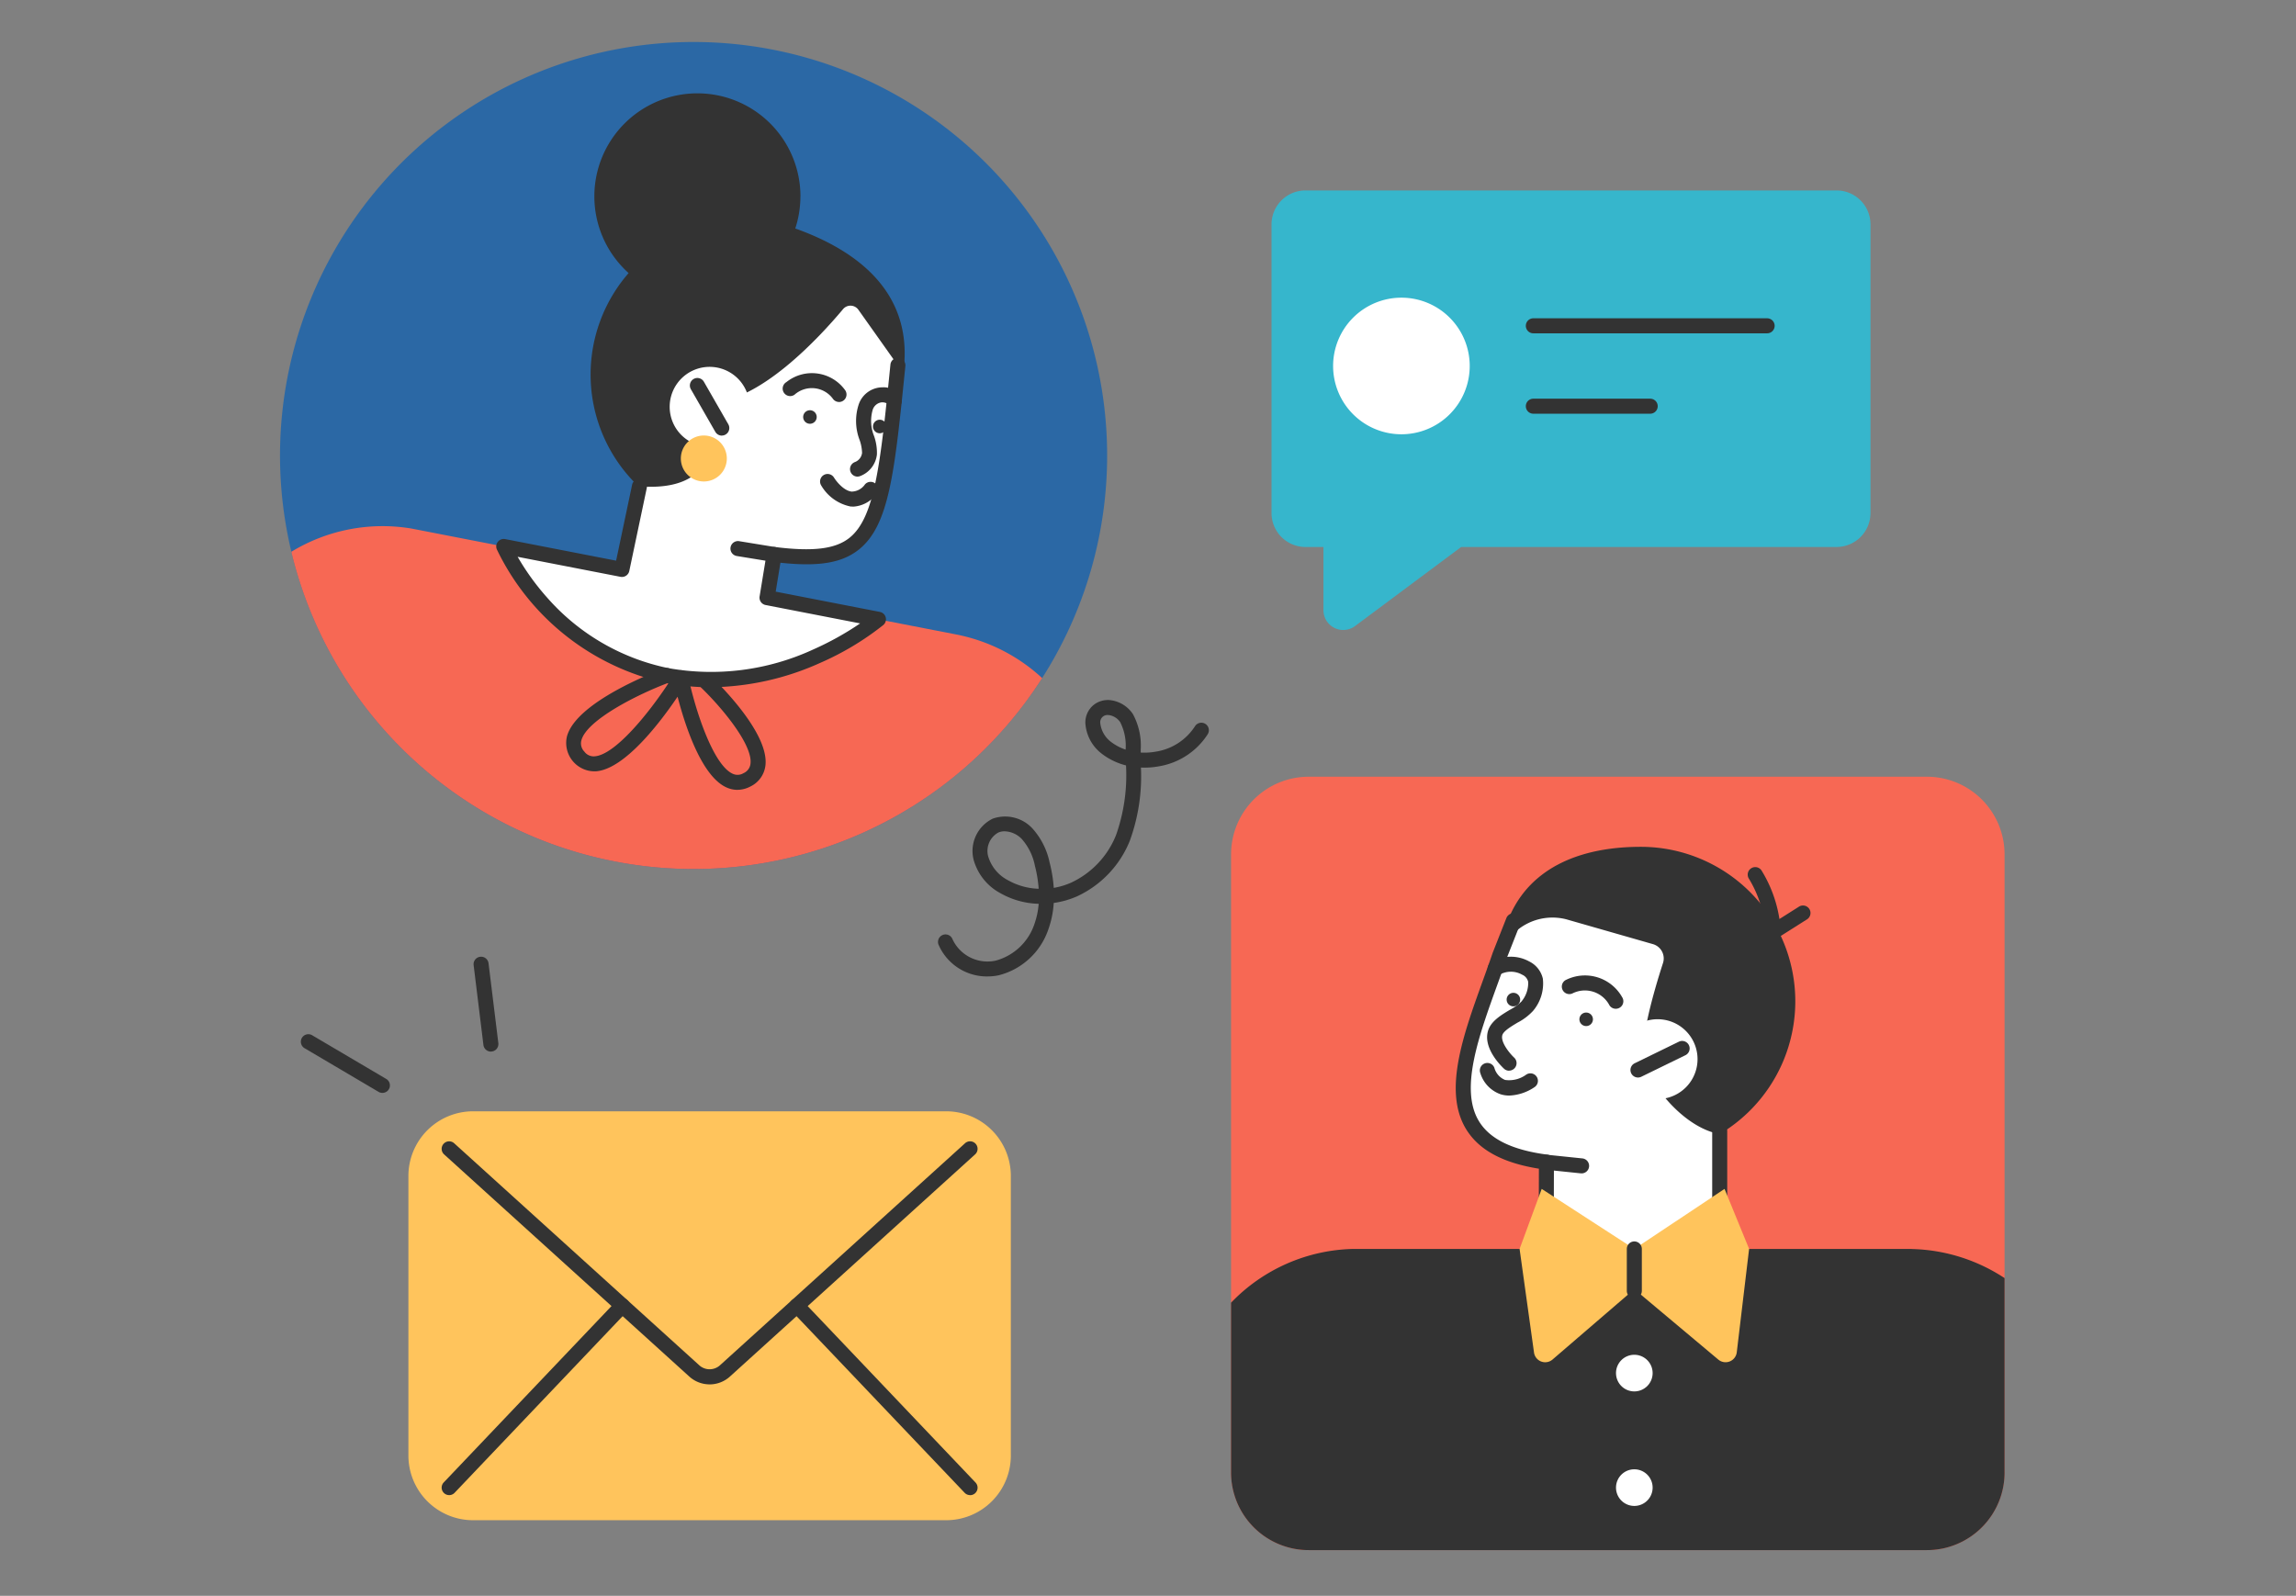 <svg xmlns="http://www.w3.org/2000/svg" xmlns:xlink="http://www.w3.org/1999/xlink" width="164" height="114" viewBox="0 0 164 114">
  <rect x="0" y="0" width="164" height="114" fill="#808080" stroke="none"/>
  <defs>
    <clipPath id="clip-path">
      <rect id="長方形_5997" data-name="長方形 5997" width="123.183" height="107.737" fill="none"/>
    </clipPath>
  </defs>
  <g id="グループ_424911" data-name="グループ 424911" transform="translate(10722 19006)">
    <rect id="長方形_140708" data-name="長方形 140708" width="164" height="114" transform="translate(-10722 -19006)" fill="none"/>
    <g id="グループ_424906" data-name="グループ 424906" transform="translate(4.693 -0.903)">
      <g id="グループ_423851" data-name="グループ 423851" transform="translate(-10706.692 -19002.098)" clip-path="url(#clip-path)">
        <path id="パス_189873" data-name="パス 189873" d="M310.392,46.116h37.93a2.426,2.426,0,0,1,2.426,2.426V69.16a2.426,2.426,0,0,1-2.426,2.426h-26.81l-7.58,5.649a1.413,1.413,0,0,1-2.258-1.133V71.587h-1.283a2.426,2.426,0,0,1-2.426-2.426V48.542a2.426,2.426,0,0,1,2.426-2.426" transform="translate(-237.143 -35.511)" fill="#36b6cc"/>
        <path id="パス_189874" data-name="パス 189874" d="M336.846,84.309a4.879,4.879,0,1,1-4.879-4.879,4.879,4.879,0,0,1,4.879,4.879" transform="translate(-251.867 -61.164)" fill="#fff"/>
        <path id="パス_189875" data-name="パス 189875" d="M404.2,86.9H387.5a.536.536,0,1,1,0-1.073h16.7a.536.536,0,0,1,0,1.073" transform="translate(-297.977 -66.088)" fill="#333"/>
        <path id="パス_189876" data-name="パス 189876" d="M395.853,111.878H387.5a.536.536,0,1,1,0-1.073h8.348a.536.536,0,1,1,0,1.073" transform="translate(-297.977 -85.323)" fill="#333"/>
        <path id="パス_189877" data-name="パス 189877" d="M59.08,29.539A29.54,29.54,0,1,1,29.54,0a29.54,29.54,0,0,1,29.54,29.54" transform="translate(0 0.001)" fill="#2b68a5"/>
        <path id="パス_189878" data-name="パス 189878" d="M118.4,68.055c-1.7,5.851-9.028,10.766-14.742,8.649a11.033,11.033,0,1,1,7.665-20.692c5.714,2.117,8.845,5.965,7.076,12.043" transform="translate(-74.273 -42.6)" fill="#333"/>
        <path id="パス_189879" data-name="パス 189879" d="M57.141,161.264a12.589,12.589,0,0,0-5.822-3.05c0-.006-.372-.078-.372-.078l-38.48-7.483-.373-.072a12.522,12.522,0,0,0-8.586,1.66,29.547,29.547,0,0,0,53.633,9.024" transform="translate(-2.701 -115.822)" fill="#f76854"/>
        <path id="パス_189880" data-name="パス 189880" d="M88.8,99.692c7.379.921,7.66-1.791,8.84-13.511l-2.812-3.967a.692.692,0,0,0-1.1-.045c-1.567,1.874-6.08,6.846-9.716,6.656,0,0,2.319,6.542-4.834,6l-1.251,5.936L69.5,99.121a17,17,0,0,0,11.641,9.216c8.406,1.674,15.111-4.013,15.111-4.013L88.3,102.777Z" transform="translate(-53.513 -63.082)" fill="#fff"/>
        <path id="パス_189881" data-name="パス 189881" d="M82.457,121.644a16.476,16.476,0,0,1-3.222-.315,17.528,17.528,0,0,1-12.029-9.53.536.536,0,0,1,.6-.738l7.918,1.54,1.142-5.419a.536.536,0,1,1,1.05.221l-1.251,5.936a.537.537,0,0,1-.627.416l-7.347-1.429a17.624,17.624,0,0,0,2.108,2.915,15.72,15.72,0,0,0,8.651,5.036A17.389,17.389,0,0,0,89.8,118.947a21.29,21.29,0,0,0,3.355-1.864L86.4,115.769a.536.536,0,0,1-.427-.613l.505-3.085a.536.536,0,0,1,.6-.445c2.722.34,4.311.143,5.315-.657,1.826-1.455,2.216-5.335,2.925-12.376a.536.536,0,1,1,1.067.107c-.762,7.57-1.145,11.37-3.324,13.108-1.2.953-2.84,1.235-5.6.941l-.338,2.066,7.441,1.447a.536.536,0,0,1,.245.936,20.314,20.314,0,0,1-4.532,2.716,19.427,19.427,0,0,1-7.808,1.73" transform="translate(-51.717 -75.548)" fill="#333"/>
        <path id="パス_189882" data-name="パス 189882" d="M123.884,106.625a2.853,2.853,0,1,1,2.853-2.853,2.856,2.856,0,0,1-2.853,2.853" transform="translate(-93.198 -77.711)" fill="#fff"/>
        <path id="パス_189883" data-name="パス 189883" d="M129.588,108.491a.537.537,0,0,1-.466-.27l-1.747-3.044a.536.536,0,1,1,.93-.534l1.747,3.044a.537.537,0,0,1-.465.8" transform="translate(-98.028 -80.371)" fill="#333"/>
        <path id="パス_189884" data-name="パス 189884" d="M112.356,23.312A7.359,7.359,0,1,1,105,15.953a7.359,7.359,0,0,1,7.359,7.359" transform="translate(-75.185 -12.284)" fill="#333"/>
        <path id="パス_189885" data-name="パス 189885" d="M184.191,117.69a.483.483,0,1,0,.6-.328.483.483,0,0,0-.6.328" transform="translate(-141.817 -90.357)" fill="#333"/>
        <path id="パス_189886" data-name="パス 189886" d="M162.514,114.739a.483.483,0,1,0,.6-.328.483.483,0,0,0-.6.328" transform="translate(-125.126 -88.084)" fill="#333"/>
        <path id="パス_189887" data-name="パス 189887" d="M160.225,104.972a.535.535,0,0,1-.443-.233,1.864,1.864,0,0,0-2.737-.288.536.536,0,1,1-.58-.9,2.92,2.92,0,0,1,4.2.586.536.536,0,0,1-.444.837" transform="translate(-120.293 -79.255)" fill="#333"/>
        <path id="パス_189888" data-name="パス 189888" d="M170.076,136.513c-.055,0-.11,0-.166-.007A3.151,3.151,0,0,1,167.821,135a.536.536,0,0,1,.918-.556c.159.261.7.947,1.268,1a1.183,1.183,0,0,0,.943-.514.536.536,0,1,1,.807.707,2.237,2.237,0,0,1-1.682.883" transform="translate(-129.168 -103.325)" fill="#333"/>
        <path id="パス_189889" data-name="パス 189889" d="M177.57,113.664a.537.537,0,0,1-.174-1.044.8.8,0,0,0,.5-.648,3.033,3.033,0,0,0-.17-.91,3.787,3.787,0,0,1-.054-2.6,1.8,1.8,0,0,1,1.683-1.177,1.431,1.431,0,0,1,1.332.722.536.536,0,0,1-.972.453.694.694,0,0,0-.495-.09.774.774,0,0,0-.563.515,2.865,2.865,0,0,0,.1,1.889,3.627,3.627,0,0,1,.2,1.308,1.873,1.873,0,0,1-1.218,1.551.536.536,0,0,1-.174.029" transform="translate(-136.321 -82.615)" fill="#333"/>
        <path id="パス_189890" data-name="パス 189890" d="M143.02,156.529a.531.531,0,0,1-.087-.007l-2.576-.42a.536.536,0,0,1,.173-1.059l2.576.42a.536.536,0,0,1-.086,1.066" transform="translate(-107.733 -119.382)" fill="#333"/>
        <path id="パス_189891" data-name="パス 189891" d="M127.786,123.882a1.642,1.642,0,1,1-1.642-1.642,1.642,1.642,0,0,1,1.642,1.642" transform="translate(-95.871 -94.128)" fill="#ffc45c"/>
        <path id="パス_189892" data-name="パス 189892" d="M101.078,203.161a1.914,1.914,0,0,1-.824-.192c-1.778-.844-2.939-4.479-3.453-6.463-1.223,1.808-3.761,5.167-5.825,5.329a2.03,2.03,0,0,1-2.08-2.481c.649-2.476,6.3-4.63,6.944-4.868a.537.537,0,0,1,.689.317.528.528,0,0,1,.028.107l.02-.034a.536.536,0,0,1,.984.172c.478,2.336,1.756,6.288,3.153,6.951a.819.819,0,0,0,.793-.029.836.836,0,0,0,.5-.661c.189-1.391-2.17-4.186-3.7-5.621a.536.536,0,0,1,.733-.783c.447.418,4.355,4.156,4.031,6.548a1.908,1.908,0,0,1-1.069,1.467,1.986,1.986,0,0,1-.927.239m-4.9-7.656c-2.227.829-5.865,2.668-6.246,4.121a.838.838,0,0,0,.219.811.817.817,0,0,0,.738.329c1.456-.114,3.852-3.065,5.288-5.261" transform="translate(-68.403 -149.735)" fill="#333"/>
        <path id="パス_189893" data-name="パス 189893" d="M207.93,224.156a3.77,3.77,0,0,1-3.527-2.279.536.536,0,0,1,1.005-.374,2.753,2.753,0,0,0,3.089,1.521,4.031,4.031,0,0,0,2.763-2.623,5.6,5.6,0,0,0,.3-1.435,5.814,5.814,0,0,1-2.714-.747,3.887,3.887,0,0,1-1.94-2.424,2.57,2.57,0,0,1,1.377-2.913,2.656,2.656,0,0,1,2.83.7,5.217,5.217,0,0,1,1.225,2.42,10.1,10.1,0,0,1,.3,1.826,5.232,5.232,0,0,0,1.243-.374,6.339,6.339,0,0,0,3.2-3.381,12.829,12.829,0,0,0,.718-4.992,4.747,4.747,0,0,1-1.751-.851,2.979,2.979,0,0,1-1.153-2.176,1.611,1.611,0,0,1,.6-1.3,1.641,1.641,0,0,1,1.3-.319,2.268,2.268,0,0,1,1.494.975,4.721,4.721,0,0,1,.56,2.547l0,.205a4.579,4.579,0,0,0,1.091-.068,4.067,4.067,0,0,0,2.782-1.806.536.536,0,1,1,.916.559,5.137,5.137,0,0,1-3.506,2.3,5.671,5.671,0,0,1-1.268.087,13.456,13.456,0,0,1-.8,5.245,7.42,7.42,0,0,1-3.754,3.95,6.3,6.3,0,0,1-1.675.477,6.736,6.736,0,0,1-.374,1.857,5.054,5.054,0,0,1-3.545,3.307,3.753,3.753,0,0,1-.795.084m1.206-10.367a1.146,1.146,0,0,0-.439.083,1.5,1.5,0,0,0-.74,1.689,2.823,2.823,0,0,0,1.427,1.727,4.733,4.733,0,0,0,2.185.606,9.03,9.03,0,0,0-.267-1.632,4.065,4.065,0,0,0-.945-1.928,1.782,1.782,0,0,0-1.222-.545m7.366-8.307a.515.515,0,0,0-.534.562,1.943,1.943,0,0,0,.741,1.337,3.614,3.614,0,0,0,1.071.573,3.718,3.718,0,0,0-.386-1.96,1.179,1.179,0,0,0-.765-.5.8.8,0,0,0-.128-.011" transform="translate(-157.37 -157.401)" fill="#333"/>
        <path id="パス_189894" data-name="パス 189894" d="M78.289,361.375H44.5a4.621,4.621,0,0,1-4.621-4.621v-19.97a4.621,4.621,0,0,1,4.621-4.621H78.289a4.621,4.621,0,0,1,4.621,4.621v19.97a4.621,4.621,0,0,1-4.621,4.621" transform="translate(-30.708 -255.775)" fill="#ffc45c"/>
        <path id="パス_189895" data-name="パス 189895" d="M69.345,358.863a2.165,2.165,0,0,1-1.458-.565L50.381,342.435a.536.536,0,1,1,.72-.795L68.608,357.5a1.1,1.1,0,0,0,1.475,0l17.506-15.862a.536.536,0,1,1,.72.795L70.8,358.3a2.165,2.165,0,0,1-1.458.565" transform="translate(-38.659 -262.967)" fill="#333"/>
        <path id="パス_189896" data-name="パス 189896" d="M50.741,404.291a.536.536,0,0,1-.388-.906l12.366-13a.536.536,0,1,1,.777.74L51.13,404.125a.535.535,0,0,1-.389.167" transform="translate(-38.659 -300.484)" fill="#333"/>
        <path id="パス_189897" data-name="パス 189897" d="M171.131,404.291a.534.534,0,0,1-.389-.167L158.376,391.13a.536.536,0,1,1,.777-.74l12.366,13a.536.536,0,0,1-.388.906" transform="translate(-121.841 -300.484)" fill="#333"/>
        <path id="パス_189898" data-name="パス 189898" d="M12.292,312.417a.533.533,0,0,1-.272-.075l-5.286-3.119a.536.536,0,1,1,.545-.924l5.286,3.118a.536.536,0,0,1-.273,1" transform="translate(-4.982 -237.343)" fill="#333"/>
        <path id="パス_189899" data-name="パス 189899" d="M61.341,290.925a.536.536,0,0,1-.532-.471l-.7-5.705a.536.536,0,0,1,1.065-.132l.7,5.705a.537.537,0,0,1-.533.6" transform="translate(-46.279 -218.801)" fill="#333"/>
        <path id="パス_189900" data-name="パス 189900" d="M300.945,228.234H345.1a5.547,5.547,0,0,1,5.547,5.547v44.156a5.547,5.547,0,0,1-5.547,5.547H300.945a5.547,5.547,0,0,1-5.547-5.547V233.781a5.547,5.547,0,0,1,5.547-5.547" transform="translate(-227.465 -175.747)" fill="#f76854"/>
        <path id="パス_189901" data-name="パス 189901" d="M350.647,390.892V377.006a12.573,12.573,0,0,0-6.6-2.076c0-.006-.38-.006-.38-.006H304.088a12.475,12.475,0,0,0-8.691,3.84v12.128a5.547,5.547,0,0,0,5.548,5.547H345.1a5.547,5.547,0,0,0,5.548-5.547" transform="translate(-227.465 -288.703)" fill="#333"/>
        <path id="パス_189902" data-name="パス 189902" d="M378.6,259.039c0,6.094,4.042,13.037,10.135,13.037a11.033,11.033,0,0,0,0-22.067c-6.094,0-10.135,2.936-10.135,9.03" transform="translate(-291.534 -192.514)" fill="#333"/>
        <path id="パス_189903" data-name="パス 189903" d="M385.838,295.962v-8.511c-2.231-.405-4.395-2.76-5.326-4.826-.583-1.292.638-5.435,1.274-7.393a1.064,1.064,0,0,0-.719-1.352l-6.173-1.769a3.967,3.967,0,0,0-4.749,2.537l-.011.031c-2.187,6.411-5.886,13.573,3.327,14.779l-.015,6.5Z" transform="translate(-283.002 -209.434)" fill="#fff"/>
        <path id="パス_189904" data-name="パス 189904" d="M384.053,295.5H371.66a.536.536,0,0,1-.537-.538l.014-6.038c-2.589-.414-4.292-1.34-5.2-2.826-1.654-2.715-.207-6.72,1.191-10.594.238-.658.483-1.338.708-2,.006-.017.008-.023.978-2.483a.536.536,0,1,1,1,.394l-.964,2.446c-.226.663-.472,1.345-.71,2-1.313,3.636-2.671,7.4-1.284,9.672.778,1.278,2.377,2.059,4.888,2.388a.537.537,0,0,1,.467.533l-.014,5.966h11.319V286.22a.536.536,0,1,1,1.073,0v8.743a.536.536,0,0,1-.536.536" transform="translate(-281.217 -208.436)" fill="#333"/>
        <path id="パス_189905" data-name="パス 189905" d="M381.956,295.913a.483.483,0,1,1-.41-.546.483.483,0,0,1,.41.546" transform="translate(-293.378 -227.437)" fill="#333"/>
        <path id="パス_189906" data-name="パス 189906" d="M404.557,302.04a.483.483,0,1,1-.41-.546.483.483,0,0,1,.41.546" transform="translate(-310.782 -232.155)" fill="#333"/>
        <path id="パス_189907" data-name="パス 189907" d="M401.9,292.354a.536.536,0,0,1-.448-.241,1.979,1.979,0,0,0-2.641-.858.536.536,0,0,1-.5-.947,3.048,3.048,0,0,1,4.041,1.213.536.536,0,0,1-.447.832" transform="translate(-306.489 -223.29)" fill="#333"/>
        <path id="パス_189908" data-name="パス 189908" d="M418.913,309.287a2.852,2.852,0,1,1,.025,0Z" transform="translate(-320.526 -233.772)" fill="#fff"/>
        <path id="パス_189909" data-name="パス 189909" d="M420,312.924a.536.536,0,0,1-.236-1.018l3.154-1.54a.536.536,0,1,1,.471.964l-3.154,1.54a.535.535,0,0,1-.235.054" transform="translate(-323.002 -238.949)" fill="#333"/>
        <path id="パス_189910" data-name="パス 189910" d="M376.5,292.288a.534.534,0,0,1-.363-.141c-.159-.147-1.546-1.47-1.134-2.74.217-.67.924-1.094,1.548-1.468a3.552,3.552,0,0,0,.816-.58,2.043,2.043,0,0,0,.493-1.423.733.733,0,0,0-.434-.509,1.627,1.627,0,0,0-1.622.011.536.536,0,0,1-.606-.885,2.7,2.7,0,0,1,2.733-.072,1.817,1.817,0,0,1,.978,1.232,3.025,3.025,0,0,1-.7,2.3,3.985,3.985,0,0,1-1.111.841c-.44.264-.986.591-1.079.879-.158.488.5,1.3.841,1.62a.537.537,0,0,1-.365.93" transform="translate(-288.706 -218.799)" fill="#333"/>
        <path id="パス_189911" data-name="パス 189911" d="M374.782,319.479a2.125,2.125,0,0,1-.616-.089,2.311,2.311,0,0,1-1.459-1.511.536.536,0,0,1,1-.387,1.3,1.3,0,0,0,.766.87,2.063,2.063,0,0,0,1.5-.373.536.536,0,0,1,.618.877,3.458,3.458,0,0,1-1.814.612" transform="translate(-286.968 -244.214)" fill="#333"/>
        <path id="パス_189912" data-name="パス 189912" d="M399.649,356.272l-6.443,4.289-6.617-4.289-1.579,4.289,1.03,7.4a.806.806,0,0,0,1.323.5l5.842-5.027,6,5.032a.806.806,0,0,0,1.318-.522l.881-7.386Z" transform="translate(-296.469 -274.34)" fill="#ffc45c"/>
        <path id="パス_189913" data-name="パス 189913" d="M418.852,376.657a.536.536,0,0,1-.536-.537v-2.993a.536.536,0,1,1,1.073,0v2.993a.536.536,0,0,1-.536.537" transform="translate(-322.116 -286.906)" fill="#333"/>
        <path id="パス_189914" data-name="パス 189914" d="M457.671,261.49a.537.537,0,0,1-.536-.526,8.147,8.147,0,0,0-1.177-3.812.536.536,0,0,1,.9-.59,9.323,9.323,0,0,1,1.277,3.466l1.411-.893a.537.537,0,0,1,.574.907l-2.158,1.366a.536.536,0,0,1-.287.083" transform="translate(-351.034 -197.375)" fill="#333"/>
        <path id="パス_189915" data-name="パス 189915" d="M417.576,409.1a1.308,1.308,0,1,1-1.308-1.308,1.308,1.308,0,0,1,1.308,1.308" transform="translate(-319.532 -314.01)" fill="#fff"/>
        <path id="パス_189916" data-name="パス 189916" d="M417.576,444.682a1.308,1.308,0,1,1-1.308-1.308,1.308,1.308,0,0,1,1.308,1.308" transform="translate(-319.532 -341.411)" fill="#fff"/>
        <path id="パス_189917" data-name="パス 189917" d="M394.055,346.976a.512.512,0,0,1-.056,0l-2.5-.259a.536.536,0,1,1,.111-1.067l2.5.259a.536.536,0,0,1-.055,1.07" transform="translate(-301.094 -266.156)" fill="#333"/>
      </g>
    </g>
  </g>
</svg>
